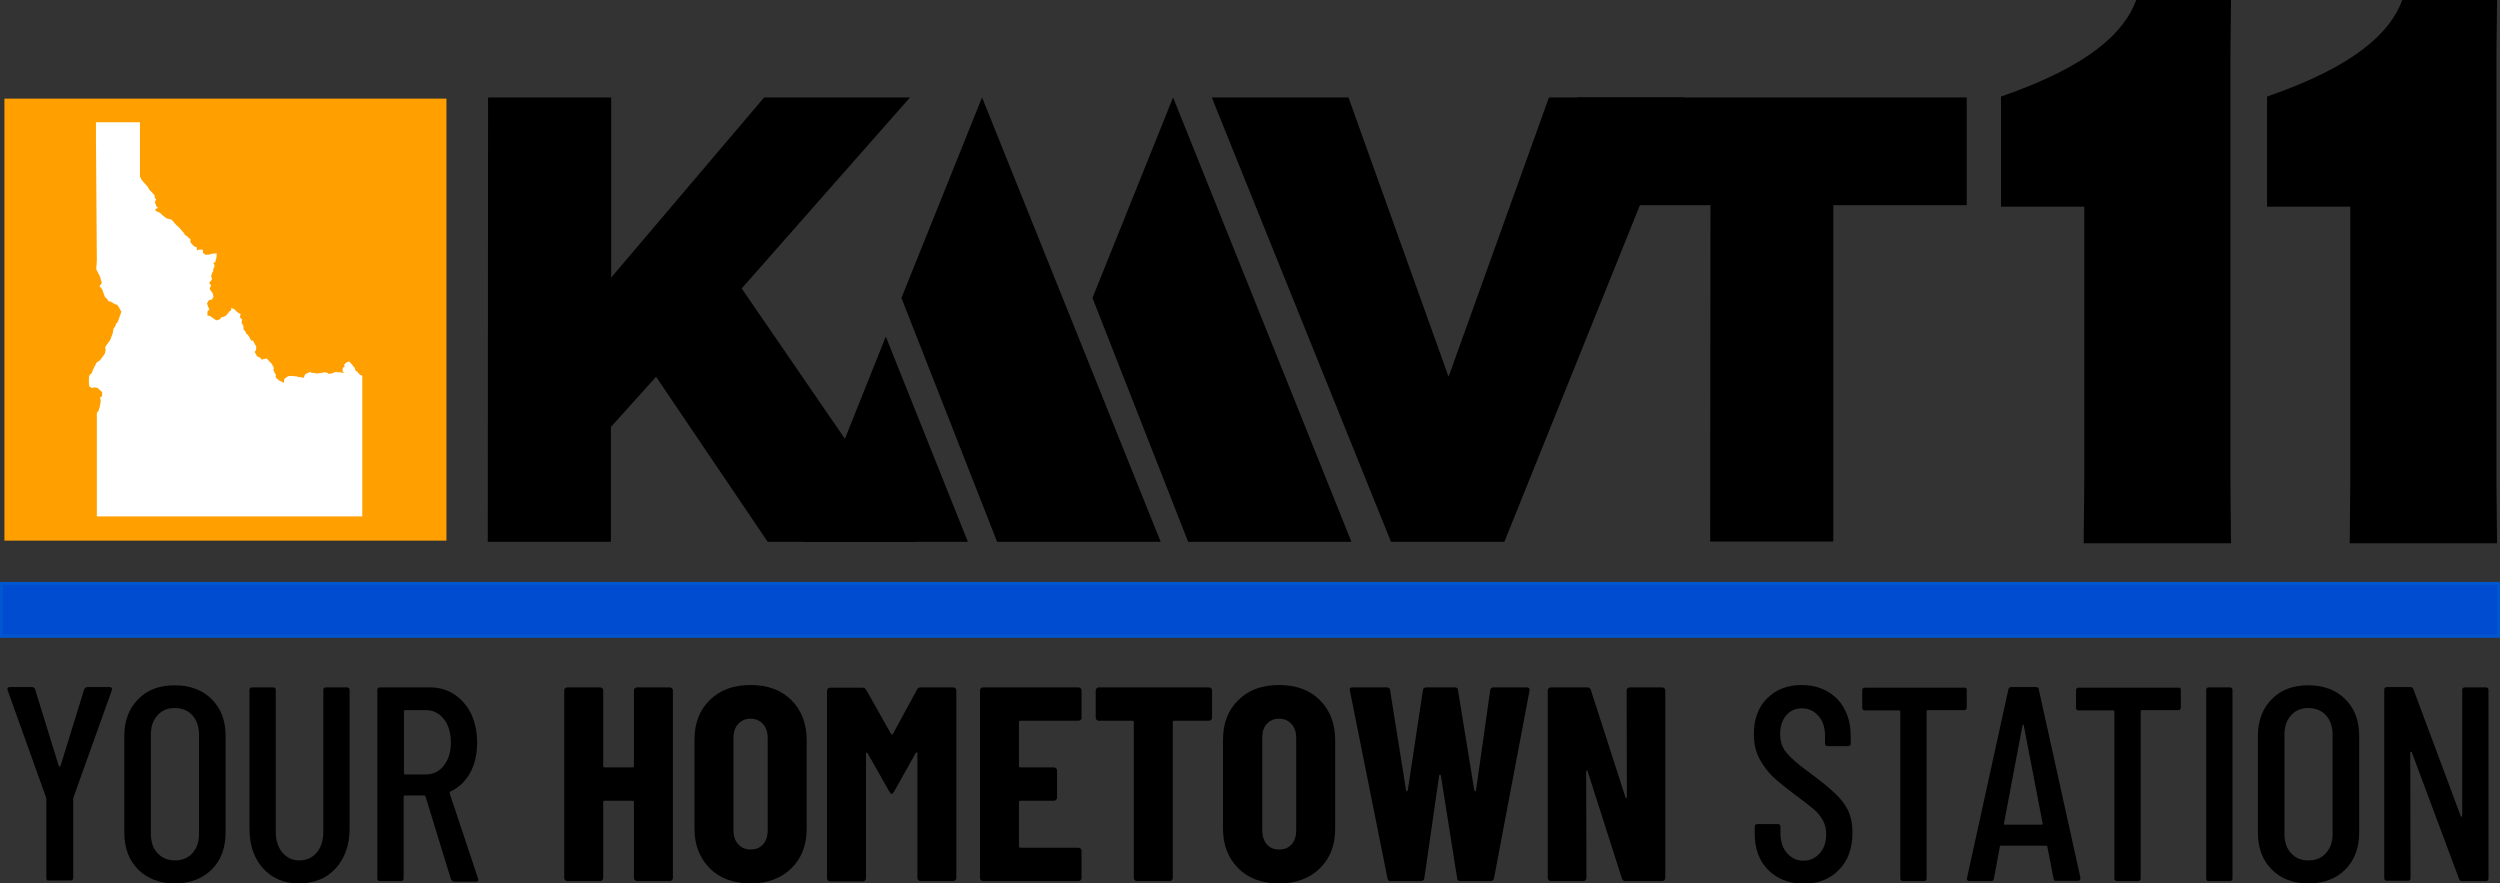 <?xml version="1.0" encoding="utf-8"?>
<!-- Generator: Adobe Illustrator 25.4.1, SVG Export Plug-In . SVG Version: 6.00 Build 0)  -->
<svg version="1.1" id="Layer_1" xmlns="http://www.w3.org/2000/svg" xmlns:xlink="http://www.w3.org/1999/xlink" x="0px" y="0px"
	 viewBox="0 0 846.7 299.2" style="enable-background:new 0 0 846.7 299.2;" xml:space="preserve">
<rect x="0" y="0" width="846.7" height="299.2" fill="#333333" stroke="none"/>
<style type="text/css">
	.st0{fill:#FFA000;}
	.st1{fill-rule:evenodd;clip-rule:evenodd;fill:#FFFFFF;}
	.st2{fill:#004CD0;stroke:#0057D0;stroke-miterlimit:10;}
</style>
<rect x="1.5" y="33.4" class="st0" width="149.7" height="149.7"/>
<path class="st1" d="M32.5,47.5l0-6.1h14.9v18.4L48,61l1.9,2.1l0.8,1.3l0.4,0.4l0.5,0.5l0.8,0.9l0,0.7l0.5,0.7l-0.5,0.9l0.4,0.8
	L53,70l0.6,0.4l-1,0.4l0.1,0.6l1.5,0.7l1.1,1l1,0.8l1.8,0.5l1.5,1.7l1.1,1l1,1.2l0.7,0.7l0.1,0.5l0.9,0.5l0.5,0.6l0.6,0.4l0,1.1
	l0.9,1l0.5,0.4l0.7,0.2l0.1,1.1l0.9-0.3l1.1,0.1v1l0.9,0.7l1.4-0.1l1-0.3l1.4-0.1L73.3,87l0,0.4l-0.2,0.4L73,88.6l-0.7,0.5l0.4,0.9
	l-0.5,1.3v0.6l-0.4,0.6L71.7,93l-0.2,0.4l0.3,1.1l-0.4,0.7l-0.6,0.5l0.7,1l-0.5,1l0.2,0.5l0.4,0.5l0.5,0.8l0.2,1l-0.5,0.9l-1.1,0.3
	l-0.3,0.6l-0.3,0.4l0.3,1l0.5,1.1l-0.7,0.8l0.1,0.5l-0.1,0.5l0.1,0.3l0.8,0.1l1,0.7l0.6,0.4l0.5,0.4l1.2-0.3l0.6-0.8l0.5,0l0.6-0.3
	l0.6-0.3l0.2-0.4l0.4-0.3l0.2-0.5l0.8-0.5v-0.8l1.2,0.5l0.8,0.9l1.2,0.7l-0.3,1l0.8,0.8l-0.2,1.1l0.6,1l0.1,1.3l0.7,0.8l0.1,0.5
	l0.6,0.5l0.7,1l0.4,0.9l0.7,0.1l0.3,0.6l0.8,1.4l-0.1,1.2l-0.5,0.6l0.4,0.6l0.4,0.8l1.3,0.7l0.2,0.5l1.8-0.4l1.7,1.8l0.5,0.9
	l0.3,0.6l-0.3,0.4l0.4,0.9l0.2,0.5l0.4,0.4l-0.2,0.5l0.2,0.6l0.4,0.3l0.5,0.5l1.1,0.5l0.5,0.4l0.2-0.5l0.1-0.9l1.3-0.9l1.2-0.1
	l1.8,0.2l0.4,0.2l0.7,0l1.1,0.3l0.6-1.3l1.1-0.5l0.5-0.2l0.7,0.3l0.7,0l0.8,0.2l1.6-0.2l1.2-0.2l0.8,0.1l0.4,0.4l1.1-0.1l1.3-0.5
	l1.8,0.1l1.2,0.3l-0.5-0.5L116,125l0.2-0.5l0.5-0.3l-0.1-0.8l0.7-0.6l0.9-0.4l1.1,1.1l0.4,0.7l0.4,0.3l0.3,1l0.5,0.3l0.5,0.6
	l0.6,0.6l0.7,0.2l0,47.7H33l-0.2-0.1l0-31.7l0-2.7l0-0.6l0.5-0.5l0.4-1.2l0.3-1.4l0.1-1.1l-0.2-1.1l0.5-0.1l0.2-0.6l0-1l-0.9-0.8
	l-0.6-0.6l-1.1-0.2l-0.9,0.2l-0.9-0.6l-0.1-1.3v-1.2l0.1-0.5l-0.1-0.4l0.2-0.2l0.2-0.4l0.5-0.3l0.5-1.3l1.2-2.4l1.2-0.8l1.6-2.2
	l0.3-1.3l-0.2-0.9l0.6-0.9l1.1-1.5l0.9-2.4l0.2-1.4l0.7-1l0.2-0.7l0.6-0.7l1.2-3.4l-0.7-1.3l-0.7-1.1l-0.6-0.1l-0.7-0.4l-1-0.6
	l-0.7-0.1l-0.3-0.6l-0.9-0.9l-0.9-2.5l-0.9-1.1l0.8-1l-0.7-2.4l-1.2-2.3l0.2-3.1L32.5,47.5L32.5,47.5L32.5,47.5z"/>
<rect x="0.5" y="197.6" class="st2" width="845.7" height="17.9"/>
<polygon points="370,100.9 397.3,33 457.7,183.5 402.4,183.5 "/>
<polygon points="305.3,100.9 332.6,33 393.1,183.5 337.7,183.5 "/>
<polygon points="300,114 272.2,183.5 327.8,183.5 "/>
<path d="M165.3,33H207v61l51.8-61h49.4l-57,64.7l58.9,85.8h-50.1l-37.8-55.9l-15.3,17v38.9h-41.7L165.3,33L165.3,33z"/>
<path d="M410.4,33h46.3l33.9,94.6L524.6,33h45.5l-60.6,150.5h-38.4L410.4,33L410.4,33z"/>
<path d="M579.3,69.5h-45.2V33h132v36.5h-45.2v113.9h-41.7L579.3,69.5L579.3,69.5z"/>
<path d="M677.7,70V32.7c30.1-10.4,41.8-21.8,45.8-32.7h32.1l-0.2,18.5v145l0.2,20.5h-49.9l0.2-20.5V70L677.7,70L677.7,70z"/>
<path d="M767.8,70V32.7c30.1-10.4,41.8-21.8,45.8-32.7h32.1l-0.2,18.5v145l0.2,20.5h-49.9l0.2-20.5V70L767.8,70L767.8,70z"/>
<path d="M15.7,297.4v-26.8l-0.1-0.5l-13-36.3l-0.1-0.4c0-0.4,0.3-0.7,0.8-0.7h7.5c0.6,0,0.9,0.2,1.1,0.8l8,25.9
	c0.1,0.1,0.2,0.2,0.3,0.2s0.2-0.1,0.3-0.2l8-25.9c0.2-0.5,0.6-0.8,1.1-0.8h7.5c0.7,0,0.9,0.3,0.8,1l-13,36.3l-0.1,0.5v26.8
	c0,0.6-0.3,0.9-0.9,0.9h-7.1C16,298.4,15.7,298,15.7,297.4L15.7,297.4z"/>
<path d="M46.8,294.5c-3.1-3.1-4.7-7.3-4.7-12.5v-32.7c0-5.2,1.6-9.4,4.7-12.5c3.1-3.2,7.2-4.7,12.4-4.7s9.4,1.6,12.5,4.7
	c3.2,3.2,4.7,7.3,4.7,12.5V282c0,5.2-1.6,9.4-4.7,12.5c-3.2,3.1-7.3,4.7-12.5,4.7S50,297.6,46.8,294.5z M65.2,288.9
	c1.5-1.7,2.2-3.8,2.2-6.5v-33.6c0-2.7-0.8-4.9-2.2-6.5s-3.5-2.5-6-2.5s-4.4,0.8-5.9,2.5c-1.5,1.7-2.2,3.8-2.2,6.5v33.6
	c0,2.7,0.7,4.9,2.2,6.5s3.4,2.5,5.9,2.5S63.7,290.6,65.2,288.9z"/>
<path d="M89.1,294.1c-3.1-3.4-4.6-7.9-4.6-13.5v-46.9c0-0.6,0.3-0.9,0.9-0.9h7.1c0.6,0,0.9,0.3,0.9,0.9v47.9c0,2.9,0.7,5.3,2.2,7.1
	c1.5,1.8,3.4,2.7,5.8,2.7s4.4-0.9,5.9-2.7s2.2-4.2,2.2-7.1v-47.9c0-0.6,0.3-0.9,0.9-0.9h7.1c0.6,0,0.9,0.3,0.9,0.9v46.9
	c0,5.6-1.6,10-4.7,13.5c-3.1,3.4-7.3,5.1-12.4,5.1S92.2,297.5,89.1,294.1L89.1,294.1z"/>
<path d="M152.7,297.7l-8.6-28c-0.1-0.2-0.2-0.3-0.4-0.3h-6.6c-0.2,0-0.4,0.1-0.4,0.4v27.7c0,0.6-0.3,0.9-0.9,0.9h-7.1
	c-0.6,0-0.9-0.3-0.9-0.9v-63.8c0-0.6,0.3-0.9,0.9-0.9h16.8c3.2,0,6,0.8,8.4,2.4c2.4,1.6,4.3,3.8,5.7,6.6c1.3,2.9,2,6.1,2,9.7
	c0,3.9-0.8,7.4-2.4,10.3s-3.9,5-6.7,6.3c-0.2,0.2-0.2,0.4-0.2,0.6l9.6,28.8l0.1,0.4c0,0.4-0.3,0.7-0.8,0.7h-7.3
	C153.3,298.5,152.9,298.2,152.7,297.7L152.7,297.7z M136.8,240.9v21c0,0.2,0.1,0.4,0.4,0.4h6.9c2.6,0,4.6-1,6.2-3
	c1.6-2,2.4-4.6,2.4-7.8s-0.8-6.1-2.4-8c-1.6-2-3.6-3-6.2-3h-6.9C136.9,240.6,136.8,240.7,136.8,240.9z"/>
<path d="M215,233.1c0.2-0.2,0.5-0.3,0.8-0.3h11c0.3,0,0.6,0.1,0.8,0.3s0.3,0.5,0.3,0.8v63.4c0,0.3-0.1,0.6-0.3,0.8s-0.5,0.3-0.8,0.3
	h-11c-0.3,0-0.6-0.1-0.8-0.3s-0.3-0.5-0.3-0.8v-25.6c0-0.3-0.2-0.5-0.5-0.5h-9.4c-0.3,0-0.5,0.2-0.5,0.5v25.6c0,0.3-0.1,0.6-0.3,0.8
	s-0.5,0.3-0.8,0.3h-11c-0.3,0-0.6-0.1-0.8-0.3s-0.3-0.5-0.3-0.8v-63.4c0-0.3,0.1-0.6,0.3-0.8s0.5-0.3,0.8-0.3h11
	c0.3,0,0.6,0.1,0.8,0.3s0.3,0.5,0.3,0.8v25.5c0,0.3,0.2,0.5,0.5,0.5h9.4c0.3,0,0.5-0.2,0.5-0.5v-25.5
	C214.7,233.6,214.8,233.3,215,233.1L215,233.1z"/>
<path d="M240.4,294.1c-3.4-3.4-5.2-7.9-5.2-13.5v-30c0-5.6,1.7-10.1,5.2-13.5c3.4-3.4,8-5.1,13.8-5.1s10.4,1.7,13.8,5.1
	s5.2,7.9,5.2,13.5v30c0,5.6-1.7,10.1-5.2,13.5s-8.1,5.1-13.8,5.1S243.8,297.5,240.4,294.1z M258.4,286c1.1-1.2,1.6-2.8,1.6-4.8V250
	c0-2-0.5-3.6-1.6-4.8c-1.1-1.2-2.5-1.8-4.2-1.8s-3.1,0.6-4.2,1.8s-1.6,2.8-1.6,4.8v31.1c0,2,0.5,3.6,1.6,4.8s2.4,1.8,4.2,1.8
	S257.3,287.2,258.4,286z"/>
<path d="M311.9,232.8h10.9c0.3,0,0.6,0.1,0.8,0.3s0.3,0.5,0.3,0.8v63.4c0,0.3-0.1,0.6-0.3,0.8s-0.5,0.3-0.8,0.3h-11
	c-0.3,0-0.6-0.1-0.8-0.3s-0.3-0.5-0.3-0.8v-42.1c0-0.2-0.1-0.4-0.2-0.4s-0.2,0.1-0.4,0.3l-7.3,13c-0.3,0.5-0.6,0.8-0.8,0.8
	s-0.4-0.2-0.8-0.8l-7.3-12.9c-0.1-0.2-0.2-0.3-0.4-0.3s-0.2,0.1-0.2,0.4v42.1c0,0.3-0.1,0.6-0.3,0.8s-0.5,0.3-0.8,0.3h-11
	c-0.3,0-0.6-0.1-0.8-0.3s-0.3-0.5-0.3-0.8v-63.4c0-0.3,0.1-0.6,0.3-0.8s0.5-0.3,0.8-0.3h10.8c0.6,0,1.1,0.2,1.4,0.8l8.4,14.9
	c0.2,0.2,0.4,0.2,0.6,0l8.1-14.9C310.8,233,311.2,232.8,311.9,232.8L311.9,232.8z"/>
<path d="M366,243.8c-0.2,0.2-0.5,0.3-0.8,0.3h-19.6c-0.3,0-0.5,0.2-0.5,0.5v14.8c0,0.3,0.2,0.5,0.5,0.5h11.3c0.3,0,0.6,0.1,0.8,0.3
	s0.3,0.5,0.3,0.8v9.1c0,0.3-0.1,0.6-0.3,0.8s-0.5,0.3-0.8,0.3h-11.3c-0.3,0-0.5,0.2-0.5,0.5v14.9c0,0.3,0.2,0.5,0.5,0.5h19.6
	c0.3,0,0.6,0.1,0.8,0.3s0.3,0.5,0.3,0.8v9.1c0,0.3-0.1,0.6-0.3,0.8s-0.5,0.3-0.8,0.3H333c-0.3,0-0.6-0.1-0.8-0.3s-0.3-0.5-0.3-0.8
	v-63.4c0-0.3,0.1-0.6,0.3-0.8s0.5-0.3,0.8-0.3h32.2c0.3,0,0.6,0.1,0.8,0.3s0.3,0.5,0.3,0.8v9.1C366.4,243.3,366.2,243.6,366,243.8
	L366,243.8z"/>
<path d="M410.2,233.1c0.2,0.2,0.3,0.5,0.3,0.8v9.1c0,0.3-0.1,0.6-0.3,0.8s-0.5,0.3-0.8,0.3h-11.7c-0.3,0-0.5,0.2-0.5,0.5v52.7
	c0,0.3-0.1,0.6-0.3,0.8s-0.5,0.3-0.8,0.3h-11c-0.3,0-0.6-0.1-0.8-0.3s-0.3-0.5-0.3-0.8v-52.7c0-0.3-0.2-0.5-0.5-0.5h-11.3
	c-0.3,0-0.6-0.1-0.8-0.3s-0.3-0.5-0.3-0.8v-9.1c0-0.3,0.1-0.6,0.3-0.8s0.5-0.3,0.8-0.3h37.1C409.7,232.8,410,232.9,410.2,233.1
	L410.2,233.1z"/>
<path d="M419.4,294.1c-3.4-3.4-5.2-7.9-5.2-13.5v-30c0-5.6,1.7-10.1,5.2-13.5c3.4-3.4,8-5.1,13.8-5.1s10.4,1.7,13.8,5.1
	s5.2,7.9,5.2,13.5v30c0,5.6-1.7,10.1-5.2,13.5s-8.1,5.1-13.8,5.1S422.8,297.5,419.4,294.1z M437.4,286c1.1-1.2,1.6-2.8,1.6-4.8V250
	c0-2-0.5-3.6-1.6-4.8c-1.1-1.2-2.5-1.8-4.2-1.8s-3.1,0.6-4.2,1.8s-1.5,2.8-1.5,4.8v31.1c0,2,0.5,3.6,1.5,4.8s2.4,1.8,4.2,1.8
	S436.3,287.2,437.4,286z"/>
<path d="M469.9,297.4L457.2,234l-0.1-0.4c0-0.6,0.3-0.8,1-0.8h11.5c0.8,0,1.2,0.3,1.2,1l5.4,33.8c0.1,0.2,0.2,0.4,0.3,0.4
	s0.2-0.1,0.3-0.4l5.1-33.8c0.1-0.7,0.5-1,1.2-1h9.5c0.8,0,1.2,0.3,1.2,1l5.5,33.8c0.1,0.2,0.2,0.4,0.3,0.4s0.2-0.1,0.3-0.4l4.8-33.8
	c0.1-0.7,0.5-1,1.2-1h11.1c0.8,0,1.2,0.4,1,1.2L506,297.4c-0.1,0.7-0.5,1-1.2,1h-10.1c-0.8,0-1.2-0.3-1.2-1l-5.5-34.7
	c-0.1-0.2-0.2-0.4-0.3-0.4s-0.2,0.1-0.3,0.4l-5,34.7c-0.1,0.7-0.5,1-1.2,1h-10C470.4,298.5,470,298.1,469.9,297.4L469.9,297.4z"/>
<path d="M551.2,233.1c0.2-0.2,0.5-0.3,0.8-0.3h10.9c0.3,0,0.6,0.1,0.8,0.3s0.3,0.5,0.3,0.8v63.4c0,0.3-0.1,0.6-0.3,0.8
	s-0.5,0.3-0.8,0.3h-12.4c-0.6,0-1-0.3-1.2-0.9l-11.6-36.3c-0.1-0.2-0.2-0.3-0.3-0.2c-0.2,0-0.2,0.1-0.2,0.3l0.1,36
	c0,0.3-0.1,0.6-0.3,0.8s-0.5,0.3-0.8,0.3h-10.9c-0.3,0-0.6-0.1-0.8-0.3s-0.3-0.5-0.3-0.8v-63.4c0-0.3,0.1-0.6,0.3-0.8
	s0.5-0.3,0.8-0.3h12.3c0.6,0,1,0.3,1.2,0.9l11.7,36.3c0.1,0.2,0.2,0.3,0.3,0.2c0.2,0,0.2-0.1,0.2-0.3l-0.1-36
	C550.9,233.6,551,233.3,551.2,233.1L551.2,233.1z"/>
<path d="M598.8,294.6c-3-3.1-4.5-7.1-4.5-12.1V280c0-0.6,0.3-0.9,0.9-0.9h6.9c0.6,0,0.9,0.3,0.9,0.9v2c0,2.9,0.7,5.2,2.2,6.9
	s3.3,2.6,5.5,2.6s4.1-0.8,5.6-2.5c1.5-1.7,2.2-3.8,2.2-6.5c0-1.8-0.4-3.4-1.2-4.8c-0.8-1.4-1.8-2.6-3.1-3.7
	c-1.3-1.1-3.4-2.7-6.2-4.8c-3.2-2.4-5.7-4.4-7.5-6.1s-3.3-3.7-4.6-6.1s-1.9-5.2-1.9-8.4c0-5.1,1.5-9.1,4.5-12.1
	c3-3,6.9-4.5,11.7-4.5s9,1.6,12.1,4.8c3,3.2,4.5,7.4,4.5,12.6v2.4c0,0.6-0.3,0.9-0.9,0.9H619c-0.6,0-0.9-0.3-0.9-0.9v-2.5
	c0-2.8-0.7-5.1-2.2-6.8s-3.3-2.6-5.6-2.6c-2.2,0-4,0.8-5.3,2.3s-2.1,3.7-2.1,6.4c0,2.5,0.7,4.6,2.1,6.3c1.4,1.7,4,4,8,6.9
	c3.8,2.8,6.6,5.1,8.5,6.9s3.4,3.7,4.4,5.8c1,2.1,1.5,4.6,1.5,7.5c0,5.2-1.5,9.5-4.6,12.6c-3.1,3.2-7.1,4.7-12,4.7
	S601.8,297.6,598.8,294.6L598.8,294.6z"/>
<path d="M666.1,233.7v5.9c0,0.6-0.3,0.9-0.9,0.9h-12.3c-0.2,0-0.4,0.1-0.4,0.4v56.6c0,0.6-0.3,0.9-0.9,0.9h-7.1
	c-0.6,0-0.9-0.3-0.9-0.9V241c0-0.2-0.1-0.4-0.4-0.4h-11.6c-0.6,0-0.9-0.3-0.9-0.9v-5.9c0-0.6,0.3-0.9,0.9-0.9h33.7
	C665.8,232.8,666.1,233.1,666.1,233.7L666.1,233.7z"/>
<path d="M695.5,297.6l-2.1-10.8c0-0.1,0-0.2-0.1-0.3s-0.2-0.1-0.3-0.1h-15.3c-0.1,0-0.2,0-0.3,0.1s-0.1,0.2-0.1,0.3l-2,10.8
	c-0.1,0.6-0.4,0.8-1,0.8H667c-0.3,0-0.5-0.1-0.7-0.3c-0.2-0.2-0.2-0.4-0.1-0.8l14-63.8c0.1-0.6,0.5-0.8,1-0.8h8.3c0.6,0,1,0.3,1,0.8
	l14.1,63.8v0.2c0,0.6-0.3,0.8-0.8,0.8h-7.3C695.9,298.4,695.6,298.2,695.5,297.6L695.5,297.6z M679,279.3h12.5
	c0.2,0,0.3-0.1,0.3-0.4l-6.4-33.3c-0.1-0.1-0.1-0.2-0.2-0.2s-0.1,0.1-0.2,0.2l-6.3,33.3C678.7,279.2,678.8,279.3,679,279.3
	L679,279.3z"/>
<path d="M738.6,233.7v5.9c0,0.6-0.3,0.9-0.9,0.9h-12.3c-0.2,0-0.4,0.1-0.4,0.4v56.6c0,0.6-0.3,0.9-0.9,0.9h-7.1
	c-0.6,0-0.9-0.3-0.9-0.9V241c0-0.2-0.1-0.4-0.4-0.4H704c-0.6,0-0.9-0.3-0.9-0.9v-5.9c0-0.6,0.3-0.9,0.9-0.9h33.7
	C738.3,232.8,738.6,233.1,738.6,233.7L738.6,233.7z"/>
<path d="M747.2,297.5v-63.8c0-0.6,0.3-0.9,0.9-0.9h7.1c0.6,0,0.9,0.3,0.9,0.9v63.8c0,0.6-0.3,0.9-0.9,0.9h-7.1
	C747.5,298.5,747.2,298.1,747.2,297.5z"/>
<path d="M769.4,294.5c-3.1-3.1-4.7-7.3-4.7-12.5v-32.7c0-5.2,1.6-9.4,4.7-12.5c3.1-3.2,7.2-4.7,12.4-4.7s9.4,1.6,12.5,4.7
	c3.2,3.2,4.7,7.3,4.7,12.5V282c0,5.2-1.6,9.4-4.7,12.5s-7.3,4.7-12.5,4.7S772.5,297.6,769.4,294.5z M787.8,288.9
	c1.5-1.7,2.2-3.8,2.2-6.5v-33.6c0-2.7-0.8-4.9-2.2-6.5s-3.5-2.5-6-2.5s-4.4,0.8-5.9,2.5s-2.2,3.8-2.2,6.5v33.6
	c0,2.7,0.7,4.9,2.2,6.5c1.5,1.7,3.4,2.5,5.9,2.5S786.3,290.6,787.8,288.9z"/>
<path d="M834.9,232.8h7c0.6,0,0.9,0.3,0.9,0.9v63.8c0,0.6-0.3,0.9-0.9,0.9h-8.1c-0.5,0-0.8-0.2-1-0.8l-16-42.9
	c-0.1-0.1-0.2-0.2-0.3-0.1c-0.1,0-0.2,0.1-0.2,0.2l0.1,42.6c0,0.6-0.3,0.9-0.9,0.9h-7.1c-0.6,0-0.9-0.3-0.9-0.9v-63.8
	c0-0.6,0.3-0.9,0.9-0.9h8c0.5,0,0.8,0.2,1,0.8l16,42.9c0.1,0.2,0.2,0.3,0.3,0.2c0.1,0,0.2-0.1,0.2-0.3v-42.6
	C833.9,233.1,834.2,232.8,834.9,232.8L834.9,232.8z"/>
</svg>
